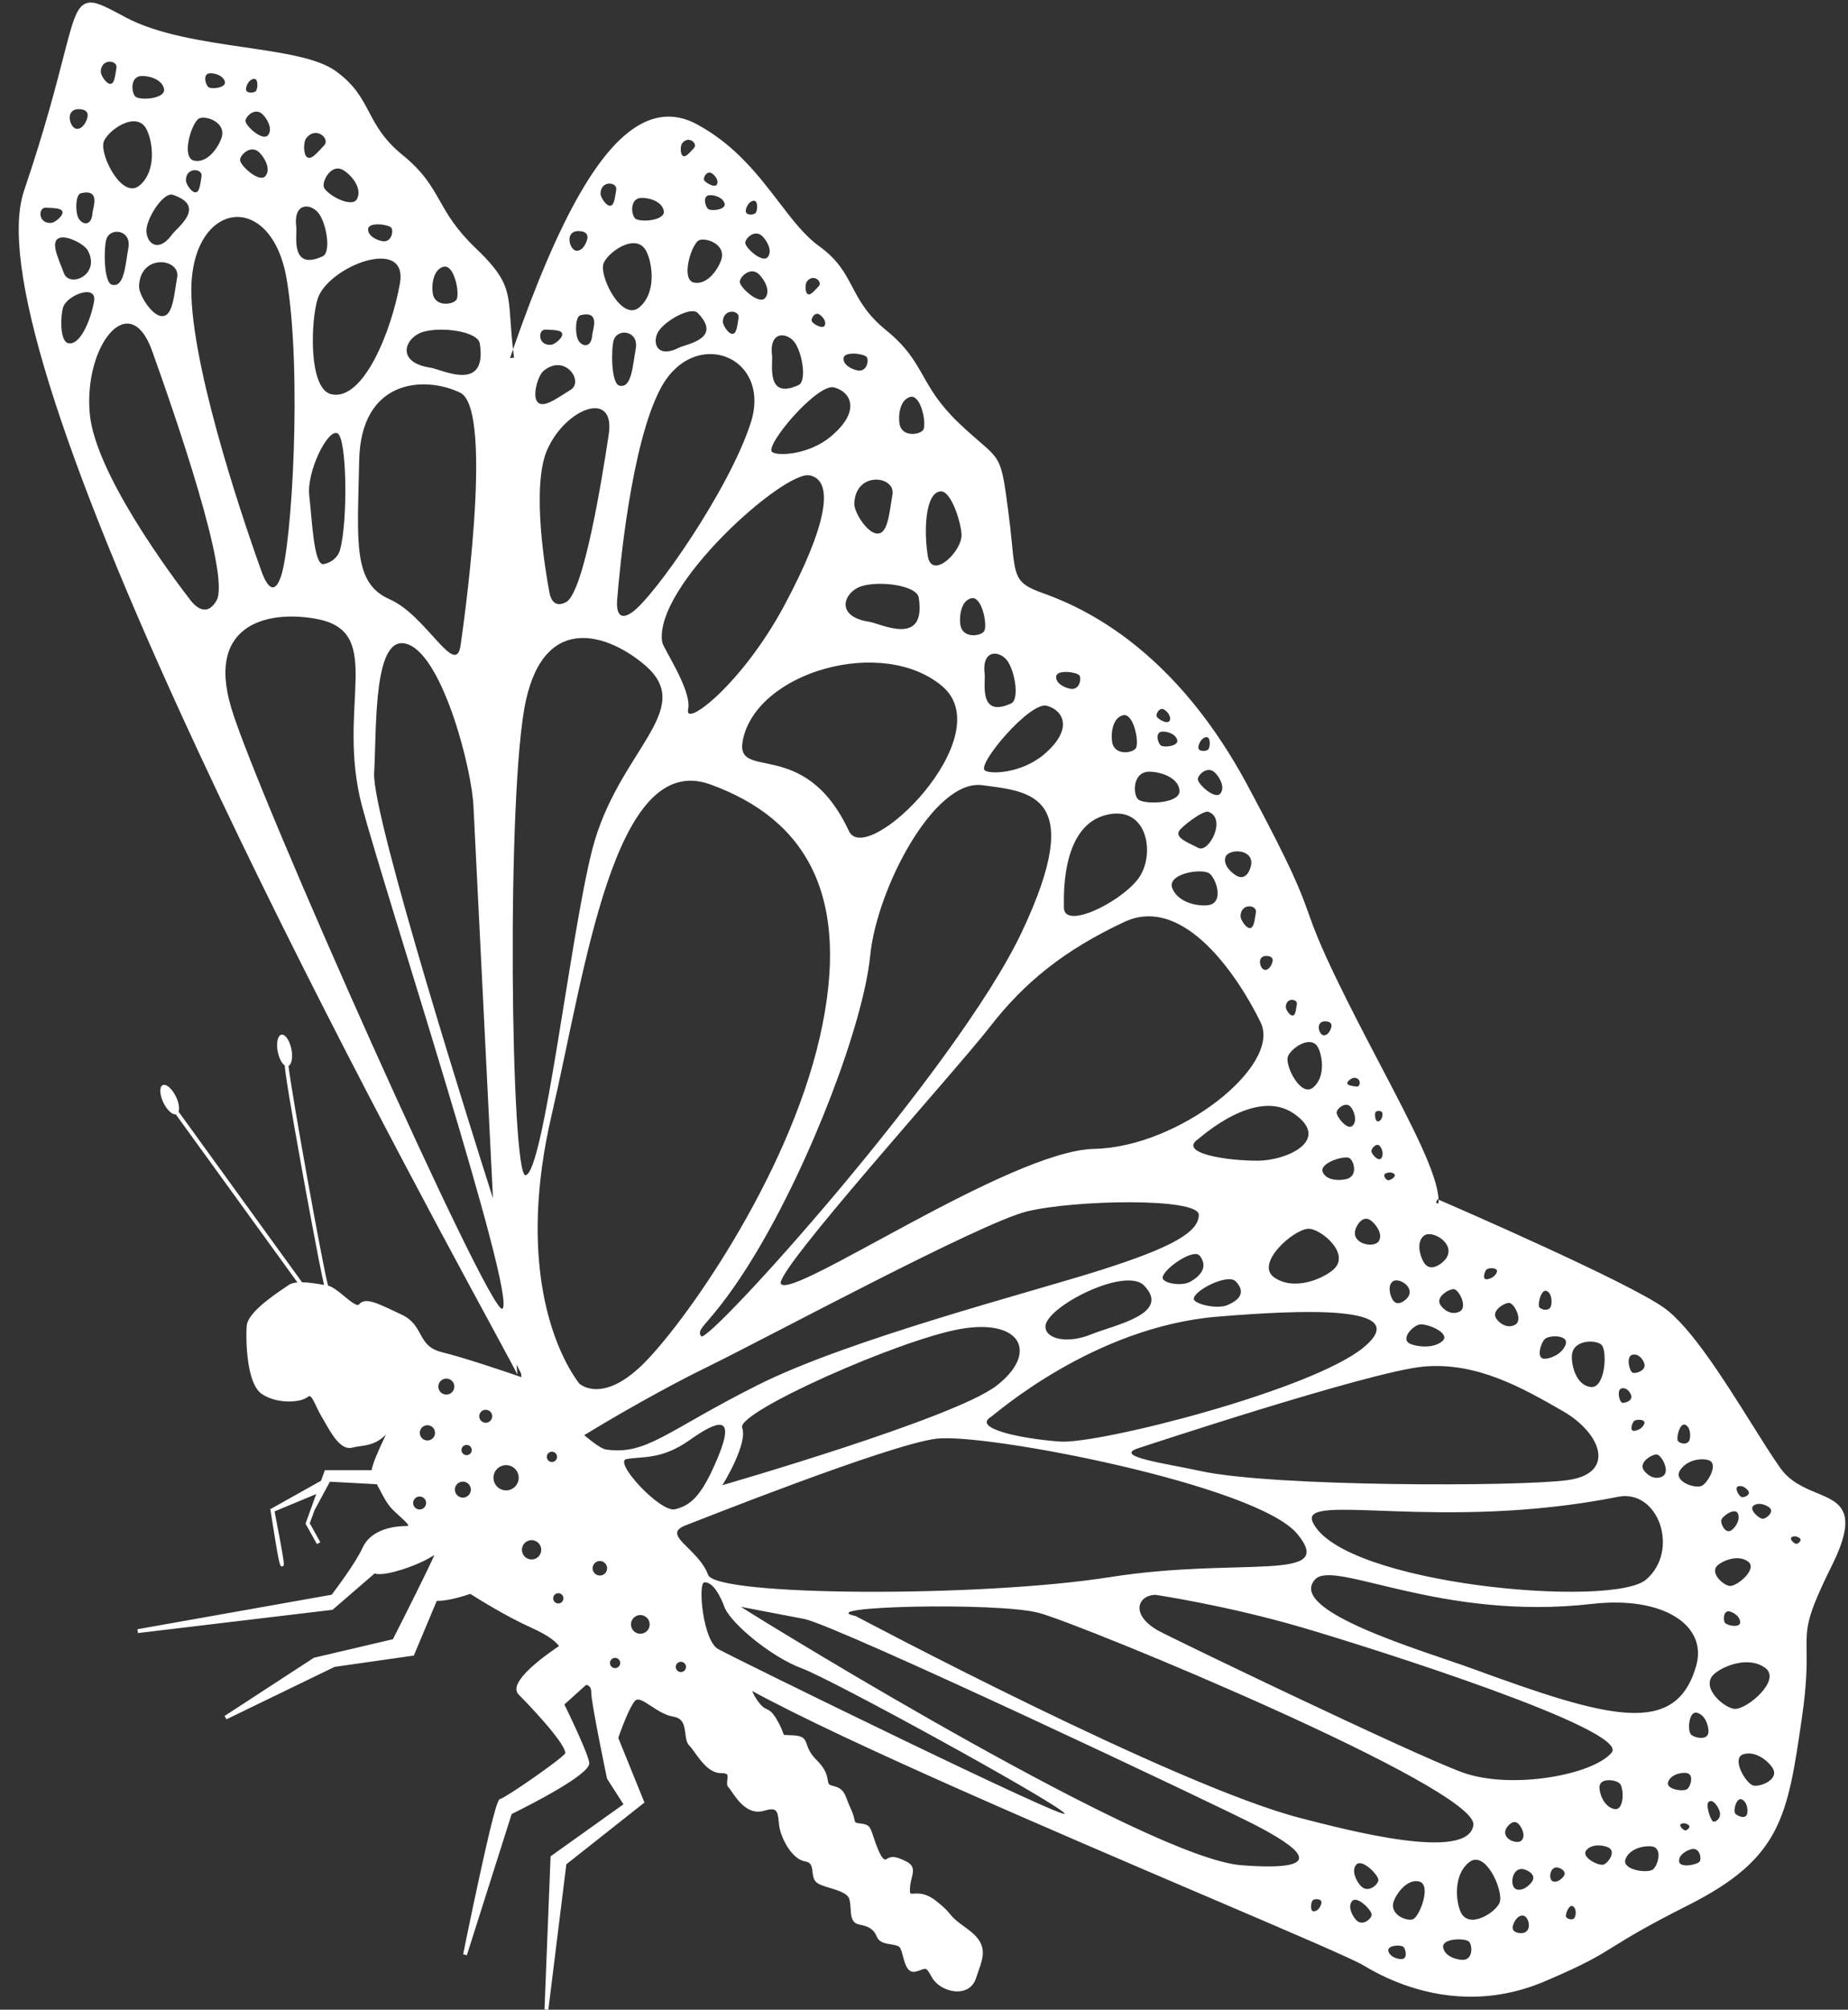 <?xml version="1.0" encoding="UTF-8" standalone="no"?><svg xmlns="http://www.w3.org/2000/svg" xmlns:xlink="http://www.w3.org/1999/xlink" fill="#000000" height="1101.4" preserveAspectRatio="xMidYMid meet" version="1" viewBox="89.0 48.6 1013.2 1101.4" width="1013.2" zoomAndPan="magnify"><rect x="89.0" y="48.6" width="1013.2" height="1101.4" fill="#333333" stroke="none"/><g id="change1_1"><path d="M1099.839,877.88c-2.219-5.899-8.032-8.317-14.769-11.096c-6.878-2.859-14.669-6.077-20.127-13.864 c-4.54-6.422-10.004-15.141-15.795-24.381c-14.702-23.389-32.956-52.51-47.62-63.083c-19.505-14.116-114.549-55.41-123.804-59.388 c0.021,0.236,0.033,0.438,0.038,0.67c0,0.541-0.066,1.055-0.262,1.499c-0.732-0.323-1.153-0.503-1.202-0.522l0.842-1.916 c0.126,0.045,0.312,0.142,0.585,0.269c-0.568-13.92-14.326-40.215-31.705-73.4c-7.748-14.784-15.757-30.06-23.455-45.912 c-10.179-20.928-13.276-29.591-16.276-37.962c-4.31-12.006-8.364-23.347-33.371-69.905c-18.071-33.66-40.1-60.53-65.5-79.826 c-21.472-16.307-39.764-22.93-47.56-25.754c-13.91-5.036-14.238-8.459-16.112-27.349c-0.458-4.693-1.054-10.514-1.983-17.475 c-3.519-26.747-3.945-27.782-15.413-37.595c-2.999-2.568-6.71-5.759-11.495-10.308c-10.851-10.362-15.364-18.315-19.724-26.01 c-4.617-8.098-8.983-15.771-20.226-24.937c-10.583-8.58-14.648-16.286-18.587-23.743c-4.048-7.668-7.857-14.913-18.21-22.39 c-7.977-5.73-14.855-14.708-22.111-24.221c-11.249-14.685-24.007-31.312-44.943-42.594c-9.714-5.223-19.472-5.539-29.022-0.945 c-23.253,11.187-46.134,50.8-71.758,124.335c0.159,1.45,0.355,2.944,0.568,4.499l-2.099,0.267c-0.021-0.095-0.016-0.178-0.021-0.264 c0.53-1.517,1.043-3.008,1.552-4.502c-0.699-6.175-1.065-11.285-1.361-15.575c-1.191-16.91-1.639-23.219-19.062-39.857 c-10.851-10.362-15.369-18.311-19.724-26.01c-4.617-8.097-8.982-15.768-20.229-24.937c-10.583-8.58-14.653-16.283-18.582-23.741 c-4.059-7.671-7.862-14.913-18.22-22.392c-9.944-7.182-28.651-9.916-50.319-13.094c-22.237-3.27-47.429-6.951-65.191-16.513 l-0.399-0.231c-11.304-6.053-16.943-9.091-21.374-7.141c-5.076,2.207-7.299,10.792-12.134,29.59 c-4.059,15.771-10.2,39.619-21.494,72.95c-13.21,39.013,18.527,141.593,94.394,304.852 c60.563,130.377,131.794,261.878,162.237,318.032c7.703,14.233,13.309,24.624,13.878,25.97c-0.011-0.063-0.011-0.119-0.022-0.181 c-0.125-1.297-0.262-3.138-0.448-5.369c1.983,3.792,2.431,4.753,2.535,5.189c-0.016,0.048,0.006,0.057,0,0.081 c0,0.059-0.005,0.086,0,0.145c0.082,0.655,0.104,1.145,0.115,1.495c-0.498-0.183-1.235-0.447-2.147-0.752 c-7.922-2.723-29.421-9.995-41.261-12.888c-7.528-1.844-9.627-5.647-12.041-10.047c-2.109-3.839-4.286-7.816-10.198-10.582 c-1.169-0.563-2.289-1.084-3.355-1.583c-10.812-5.111-16.762-7.945-20.073-3.994c-1.043,1.243-4.895-1.945-7.993-4.485 c-3.064-2.537-6.245-5.138-8.922-5.849c-2.71-9.177-20.275-106.943-21.701-120.376c1.748-0.904,2.486-4.823,1.579-9.247 c-0.956-4.758-3.387-8.314-5.452-7.893c-2.055,0.424-2.978,4.615-2.006,9.403c0.699,3.499,2.197,6.347,3.781,7.46 c0,0,0,0,0.027,0.011c0.312,4.094,2.191,17.125,10.069,60.471c0.393,2.22,8.971,49.351,11.484,59.791 c-0.339-0.035-0.678-0.103-1.022-0.169c-3.355-0.56-7.387-1.222-11.015-1.282l-0.016-0.008l-67.694-93.485 c0.607-1.83,0.126-4.99-1.448-8.265c-2.114-4.377-5.37-7.182-7.261-6.273c-1.895,0.91-1.721,5.214,0.393,9.593 c1.956,4.036,4.874,6.744,6.786,6.413l66.688,92.095c-1.913,0.161-3.568,0.585-4.786,1.431c-0.383,0.255-0.902,0.607-1.508,1.016 c-9.769,6.539-21.04,14.891-21.526,21.431c-0.47,5.922-0.443,31.085,8.14,37.155c7.982,5.622,21.281,5.054,25.362,1.722 c0.639-0.506,0.961-0.446,1.06-0.412c1.076,0.248,2.35,2.929,3.589,5.572c0.825,1.719,1.754,3.649,2.846,5.495 c0.531,0.902,1.125,1.915,1.733,2.988c4.005,7.029,8.955,15.762,15.085,14.17c1.388-0.38,2.792-0.582,4.289-0.783 c4.349-0.615,9.212-1.303,14.233-6.367c-0.137,0.29-0.273,0.61-0.426,0.927c-4.168,8.761-6.748,14.797-7.397,18.549l-25.635-0.002 l-2.104,5.807l-27.132,15.196l-0.732,0.304l0.158,0.823c4.3,27.338,4.989,30.236,5.895,30.565c0.12,0.043,0.235,0.051,0.35,0.067 l0.514-0.014l0.327-0.366c0.405-0.476,0.759-0.921-4.863-29.79l22.838-9.49l-5.868,16.205l6.245,11.225l1.858-1.041l-5.78-10.367 l2.578-7.121l8.458-15.663l25.733,1.374c0.519,0.931,1.038,1.944,1.579,2.964c2.006,3.827,4.065,7.788,6.731,10.573 c1.093,1.134,2.486,2.407,3.836,3.639c1.885,1.708,4.988,4.512,5.174,5.516c-0.142,0.062-0.536,0.203-1.448,0.215 c-5.513,0.054-18.865,1.339-23.679,11.888c-3.819,8.409-15.15,23.37-16.954,25.76L164.37,941.475l0.295,2.097l106.331-12.703 l0.322-0.025l23.073-19.935c1.617,0.557,5.6,0.861,15.183-2.188c9.143-2.921,14.596-6.042,17.606-7.908 c-3.343,7.581-14.699,30.303-22.763,46.139l-43.315,10.157l-48.975,31.9l1.043,1.83l59.296-28.733l43.419-6.195l12.59-29.984 c2.033,0.049,7.846-0.211,18.374-3.827c2.869,1.835,19.379,12.256,33.3,18.46c11.19,5.019,14.435,8.783,15.298,10.176 c-4.502,2.985-22.903,15.615-23.308,23.267c-0.071,1.453,0.486,2.737,1.563,3.608c0.071,0.055,7.282,7.332,13.965,15.045 c12.779,14.786,11.255,16.854,11.195,16.945c-3.847,4.41-32.891,24.289-35.316,24.776c-1.191,0.133-2.443,0.283-11.78,43.144 c-4.551,20.837-8.791,41.896-8.84,42.106l2.038,0.508l24.569-77.385c10.736-5.281,43.452-21.924,42.55-28.082 c-0.836-5.566-11.495-27.582-13.648-31.944l11.96-10.784c0.443,0.105,1.191,0.32,1.82,0.944c0.656,0.695,0.983,1.75,0.956,3.166 c-0.142,5.21,8.25,45.443,8.622,47.174l0.049,0.189l8.987,14.003l-39.955,28.511l-3.338,83.905l2.109,0.167l9.867-79.693 l42.818-33.846l-14.352-35.445c0.764-2.169,4.715-13.488,8.113-18.862c0.295-0.43,0.563-0.849,0.869-1.221 c1.601-2.069,4.311-0.433,8.982,2.627c3.606,2.385,7.726,5.073,12.255,5.829c5.486,0.904,6.021,4.998,6.578,9.355 c0.318,2.59,0.651,5.043,2.186,6.538c0.863,0.853,1.885,2.274,3.076,3.929c3.42,4.771,8.119,11.28,14.462,11.128 c1.551-0.037,2.633,0.213,3.076,0.714c0.508,0.554,0.383,1.704,0.208,2.893c-0.208,1.515-0.432,3.226,0.786,4.354 c0.383,0.366,0.989,1.27,1.688,2.317c3.136,4.548,8.949,13.088,17.877,10.287c2.798-0.893,4.753-0.952,5.868-0.239 c1.415,0.939,1.655,3.417,1.934,6.047c0.109,1.268,0.235,2.565,0.513,3.833c1.202,5.727,6.551,16.97,14.101,18.197 c3.12,0.503,3.541,2.502,3.934,5.718c0.224,1.903,0.476,3.873,1.721,5.321c1.306,1.496,4.261,2.392,7.666,3.429 c4.359,1.319,9.796,2.976,10.708,5.953c0.591,1.895,0.705,3.868,0.809,5.787c0.229,3.695,0.438,7.5,4.687,8.353 c4.809,0.941,7.917,2.325,9.622,6.586c1.311,3.292,4.737,3.819,7.78,4.295c1.83,0.294,3.546,0.574,4.54,1.359 c0.89,0.694,1.541,3.146,2.092,5.311c1.109,4.16,2.48,9.352,6.983,8.246c1.306-0.32,2.327-0.691,3.152-1.018 c2.557-0.929,2.819-1.032,5.654,4.124c2.699,4.873,9.409,8.269,15.282,7.694c4.414-0.422,7.594-2.972,8.955-7.203 c0.415-1.302,0.869-2.559,1.268-3.751c2.989-8.481,5.354-15.167-6.174-23.351c-6.676-4.752-8.086-6.429-9.561-8.243 c-1.289-1.547-2.737-3.296-7.409-6.975c-5.6-4.421-9.735-4.155-12.238-4.007c-0.786,0.056-1.601,0.104-1.814-0.086 c-0.114-0.097-0.355-0.527-0.327-2.169c0.011-2.386,0.524-4.447,0.978-6.247c0.884-3.464,1.721-6.72-2.863-9.066 c-6.147-3.134-8.344-2.959-10.944-1.37c-0.557,0.341-0.846,0.291-1.071,0.211c-1.283-0.466-2.912-3.445-4.895-8.884 c-0.606-1.702-1.071-3.092-1.437-4.218c-1.715-5.151-2.147-6.018-7.021-6.615c-2.699-0.323-2.699-0.323-3.147-2.16 c-0.29-1.245-0.716-3.136-2.01-5.911c-0.836-1.782-1.421-3.302-1.934-4.656c-1.601-4.16-2.535-6.664-7.895-7.89 c-2.371-0.546-2.458-1.152-2.803-3.125c-0.366-2.352-0.972-5.869-5.879-10.778c-3.862-3.816-4.846-6.675-5.567-8.761 c-1.005-2.948-1.825-4.645-7.151-5.006c-1.617-0.1-2.781-0.12-3.644-0.15c-0.798-0.006-1.612-0.044-1.77-0.132 c-0.114-0.097-0.317-0.652-0.497-1.146c-0.41-1.085-1.055-2.912-2.59-5.746c-3.049-5.655-4.704-6.427-6.425-7.25 c-1.125-0.519-2.142-1.001-3.863-3.103c-2.185-2.673-3.321-5.045-4.053-6.79c51.778,28.25,166.605,77.303,248.87,112.459 c44.88,19.18,80.316,34.312,86.299,37.927c5.666,3.448,13.091,7.3,21.947,10.508c20.051,7.255,47.314,11.036,77.473-1.777 c22.521-9.605,29.011-13.629,37.939-19.192c7.708-4.78,17.297-10.751,40.507-22.441c51.34-25.865,54.629-48.552,62.579-103.383 c2.726-18.907,2.601-29.113,2.503-36.543c-0.174-12.642-0.24-17.874,13.768-46.125C1100.04,893.117,1102.127,883.97,1099.839,877.88 z M359.279,705.3c0,0-0.312-0.963-0.885-2.766c-7.873-24.686-65.631-206.678-64.27-230.324c1.448-25.377-0.645-77.707,18.669-70.449 c19.322,7.263,35.237,69.398,35.827,89.419L359.279,705.3z M332.19,194.78c5.835-1.504,8.993,14.522,7.142,17.949 c-1.491,2.754-11.643,4.443-13.025-3.115C325.504,205.218,326.356,196.275,332.19,194.78z M320.92,230.502 c9.905-3.001,30.098-0.407,31.153,6.397c4.18,27.228-20.838,14.151-27.11,13.192C305.586,247.133,311.028,233.505,320.92,230.502z M341.266,263.783c19.472,9.33,0.611,135.758,0.322,138.004c-2.485,19.329-18.63-15.886-39.007-24.789 c-20.378-8.903-17.56-31.498-16.648-76.109C286.851,256.27,321.788,254.445,341.266,263.783z M308.258,203.948 c-4.693,26.405-20.101,64.557-37.535,60.728c-12.937-2.84-11.255-41.143-7.512-52.46 C269.024,194.596,312.956,177.549,308.258,203.948z M275.41,350.031c-0.797,2.84-3.496,6.64-8.943,7.713 c-5.436,1.076-6.36-24.295-7.9-37.488c-1.547-13.187,10.14-36.746,15.434-34.203C279.295,288.602,279.738,334.625,275.41,350.031z M303.477,173.348c1.404,1.491,0.361,8.16-4.622,7.463c-2.896-0.401-8.288-2.772-8.02-6.711 C291.096,170.162,301.724,171.491,303.477,173.348z M277.241,141.87c3.901,2.301,10.266,9.18,7.72,15.351 c-2.54,6.174-16.915-2.021-18.384-5.996C265.402,148.022,270.532,137.916,277.241,141.87z M256.785,124.525 c5.24-7.186,13.523,0.039,9.9,3.788c-3.627,3.75-7.25,8.626-9.643,6.118C255.256,132.566,255.425,126.398,256.785,124.525z M264.227,166.202c4.021,6.27,6.206,20.791,1.694,22.855c-18.058,8.265-13.916-11.661-14.484-16.196 C249.667,158.835,260.195,159.929,264.227,166.202z M228.069,91.82c2.716-0.468,2.354,5.519,1.169,6.762 c-0.95,0.999-5.578,1.473-5.36-1.348C224.01,95.593,225.359,92.29,228.069,91.82z M232.822,111.119 c2.453,2.276,5.961,8.023,3.13,11.54c-2.824,3.523-11.916-4.674-12.336-7.556C223.266,112.782,228.605,107.21,232.822,111.119z M231.036,132.025c2.765,2.568,6.715,9.052,3.524,13.021c-3.185,3.974-13.446-5.272-13.921-8.529 C220.251,133.896,226.272,127.614,231.036,132.025z M246.219,201.844c8.442,50.562,2.874,145.423-3.25,162.895 c-4.726,13.484-9.763-0.702-10.654-3.173c-6.862-19.062-36.879-104.853-38.376-150.948 C192.261,158.561,237.778,151.283,246.219,201.844z M203.822,88.792c2.252-0.244,7.07,0.74,8.392,4.296 c1.322,3.556-6.872,4.582-8.856,3.297C201.767,95.348,199.949,89.209,203.822,88.792z M197.91,113.664 c3.224-2.111,15.381,1.645,12.566,10.434c-1.649,5.109-7.731,14.15-15.019,12.556C188.174,135.064,193.9,116.294,197.91,113.664z M199.511,145.251c-0.764,4.274-1,9.327-3.824,8.709c-2.093-0.46-4.846-4.801-4.781-6.729 C191.179,139.833,200.271,140.974,199.511,145.251z M183.76,155.372c18.843,6.247,2.245,18.011-0.426,21.726 c-8.261,11.466-15.222,3.504-13.894-3.833C170.757,165.928,179.05,153.806,183.76,155.372z M186.142,200.55 c-1.846,10.396-2.42,22.688-9.288,21.18c-5.092-1.119-11.79-11.666-11.621-16.358C165.899,187.383,187.989,190.155,186.142,200.55z M166.446,90.256c3.764-0.227,11.359,1.572,12.468,7.017c1.115,5.447-12.626,6.469-15.495,4.4 C161.114,100.013,159.972,90.639,166.446,90.256z M169.473,119.713c3.24,6.621,5.518,22.454-3.891,30.482 c-9.425,8.028-21.602-15.919-19.849-23.421C147.143,120.733,163.927,108.323,169.473,119.713z M159.387,184.445 c-1.754,9.944-2.305,21.689-8.868,20.246c-4.873-1.07-4.6-20.783-3.19-25.04C149.514,173.017,161.157,174.514,159.387,184.445z M152.842,85.794c-0.759,4.276-0.995,9.33-3.814,8.711c-2.104-0.463-4.857-4.801-4.781-6.728 C144.515,80.379,153.607,81.517,152.842,85.794z M139.723,165.253c-0.536,8.113-6.359,6.345-7.954,2.365 c-1.596-3.986-1.235-12.426,1.535-13.101C144.406,151.821,139.899,162.626,139.723,165.253z M130.545,108.586 c1.732-0.427,7.151-0.355,6.485,3.841c-0.387,2.438-2.53,6.981-5.977,6.779C127.611,119.003,124.737,110.003,130.545,108.586z M114.176,162.418c4.338,0.308,9.387,0.012,9.069,2.885c-0.245,2.129-4.266,5.33-6.19,5.461 C109.674,171.268,109.843,162.111,114.176,162.418z M121.792,178.943c4.168-1.346,13.5,3.472,15.369,6.955 c7.146,13.344-10.08,20.696-13.141,12.367C120.957,189.926,116.165,180.757,121.792,178.943z M126.441,236.691 c-4.874-1.071-4.239-15.486-2.824-19.744c2.185-6.636,18.718-13.049,16.948-3.114C138.8,223.77,133.004,238.131,126.441,236.691z M207.69,377.755c-6.092,10.504-13.194,1.168-14.451-0.455c-9.659-12.53-52.029-69.073-55.028-101.949 c-3.388-37.131,21.718-69.336,34.196-34.43C184.89,275.822,215.591,364.153,207.69,377.755z M364.447,765.828 c-6.605,4.734-134.247-281.138-148.655-329.26c-14.412-48.119,23.182-53.632,47.817-48.562c36.71,7.552,9.54,48.245,23.865,102.309 C299.926,537.3,372.665,759.959,364.447,765.828z M322.405,873.503c-0.666,1.847-2.704,2.805-4.557,2.134 c-1.839-0.666-2.795-2.707-2.128-4.557c0.664-1.845,2.707-2.799,4.554-2.131C322.127,869.62,323.078,871.654,322.405,873.503z M327.263,835.272c-0.776,2.168-3.18,3.292-5.343,2.509c-2.174-0.785-3.295-3.186-2.508-5.352c0.786-2.169,3.18-3.295,5.354-2.509 C326.929,830.704,328.049,833.101,327.263,835.272z M1050.486,873.668c2.912-2.006,7.124-0.173,8.709,1.222 c2.743,2.402-1.945,6.113-3.715,6.049C1053.278,880.861,1047.558,875.672,1050.486,873.668z M1042.05,863.126 c2.382-0.708,4.797,1.414,5.546,2.685c1.328,2.191-2.606,3.666-3.77,3.238C1042.373,868.525,1039.669,863.838,1042.05,863.126z M1032.74,881.649c0.667-2.354,7.759-7.145,9.146-3.469c1.388,3.672-1.688,7.723-3.606,9.068 C1034.969,889.562,1032.21,883.543,1032.74,881.649z M1030.992,906.214c3.055-2.533,11.053-5.736,16.418-1.82 c5.371,3.919-5.633,13.34-9.78,13.371C1034.303,917.792,1025.719,910.565,1030.992,906.214z M1043.072,937.568 c0.164,3.348-7.004,2.013-8.326,0.399c-1.06-1.298-0.945-6.947,2.431-6.255C1039.133,932.109,1042.913,934.228,1043.072,937.568z M1056.786,962.651c9.031,6.591-9.48,22.429-16.44,22.481c-5.6,0.037-20.034-12.103-11.178-19.428 C1034.32,961.447,1047.755,956.057,1056.786,962.651z M1025.791,848.848c5.775,1.909-0.672,12.616-3.764,14.039 c-3.835,1.773-15.975-2.528-11.812-8.65C1014.377,848.115,1022.442,847.73,1025.791,848.848z M1012.902,829.397 c2.863,1.134,3.043,5.752,2.53,7.943c-0.896,3.769-5.906,2.275-6.572,0.774C1008.024,836.253,1010.039,828.268,1012.902,829.397z M1018.934,961.677c-11.261,38.862-47.451,28.941-122.875,1.329c-26.22-9.599-102.163-31.536-85.996-48.862 c10.468-11.205,68.709,22.992,151.728,13.465C1001.014,923.104,1025.398,939.387,1018.934,961.677z M495.895,831.031 c-3.196-8.44,86.324-48.316,119.805-54.13c33.48-5.809,42.79,13.373,19.515,31.222c-23.269,17.852-150.198,54.408-150.198,54.408 C486.045,861.087,499.097,839.471,495.895,831.031z M632.467,825.001c1.928-1.131,55.936-49.239,124.077-54.826 c45.558-3.741,108.334-6.73,80.241,16.719c-28.105,23.447-145.372,53.279-166.668,51.735 C648.83,837.083,621.589,831.389,632.467,825.001z M662.178,775.593c0.038-10.672,43.801-33.101,54.089-22.47 c15.074,15.583-15.98,21.466-29.115,26.793C674.012,785.247,662.156,782.382,662.178,775.593z M452.034,400.391 c-4.633-30.549,66.928-94.078,80.86-91.276c13.927,2.801,9.283,28.017-13.823,71.202c-23.116,43.185-55.061,67.479-52.806,57.094 C468.539,427.023,452.575,403.992,452.034,400.391z M425.503,234.923c2.186-6.634,13.828-5.137,12.058,4.799 c-1.759,9.939-2.311,21.685-8.867,20.248C423.82,258.895,424.098,239.183,425.503,234.923z M419.727,193.578 c1.415-6.037,18.194-18.449,23.75-7.062c3.234,6.623,5.513,22.451-3.907,30.476C430.152,225.029,417.974,201.08,419.727,193.578z M427.393,377.087c1.235-15.562,7.546-85.178,23.821-115.67c18.369-34.438,61.213-17.645,49.358,19.02 c-11.856,36.663-52.953,95.332-65.006,103.728C426.251,390.646,427.234,379.1,427.393,377.087z M496.354,453.836 c7.922-37.162,76.56-56.709,109.189-29.212c32.628,27.506-41.452,100.149-51.133,79.365 C529.851,451.306,491.268,477.683,496.354,453.836z M566.09,572.397c3.606-36.796,35.109-96.986,61.476-93.48 c26.378,3.503,57.231,4.959,21.75,80.275c-35.485,75.316-172.473,226.702-175.898,221.724c-3.431-4.979,6.086-6.036,29.465-44.692 C533.828,685.073,562.474,609.193,566.09,572.397z M631.801,611.265c18.636-24.068,40.54-41.918,73.604-57.402 c33.066-15.488,63.206,31.282,74.772,55.081c11.55,23.796-44.929,68.349-91.19,69.275c-46.27,0.923-165.731,83.036-171.834,73.967 C513.018,746.042,613.159,635.337,631.801,611.265z M751.797,527.119c3.786,2.217,8.665,16.158-0.202,17.525 c-5.147,0.8-16.33-0.973-19.778-9.021C728.358,527.576,747.098,524.357,751.797,527.119z M745.852,672.897 c1.89-1.316,31.511-28.371,52.398-14.094c20.882,14.283-2.994,25.815-19.794,25.898 C761.661,684.782,734.789,680.575,745.852,672.897z M819.875,744.544c-5.944,5.081-21.586,11.647-32.289,4.104 c-10.704-7.546,10.659-26.449,18.816-26.639C812.958,721.849,830.092,735.793,819.875,744.544z M828.622,683.159 c2.53,1.034,5.19,9.633-1.065,11.505c-3.644,1.086-11.348,1.15-13.336-3.745C812.237,686.025,825.491,681.867,828.622,683.159z M761.721,763.921c-5.581,2.265-18.207-0.654-18.197-3.535c0.012-4.535,18.601-14.059,22.966-9.546 C772.9,757.456,767.305,761.659,761.721,763.921z M741.673,750.984c-4.961,2.838-15.506,0.805-15.254-2.224 c0.387-4.766,17.041-16.312,20.401-11.925C751.747,743.268,746.623,748.146,741.673,750.984z M712.891,842.344 c0,0,126.888-42.061,156.457-44.792c29.568-2.735,55.018,12.083,76.369,24.297c21.362,12.213,29.591,34.357,2.524,37.948 c-27.083,3.587-161.584,3.649-201.034-5.027C728.653,850.686,699.084,846.862,712.891,842.344z M997.566,845.758 c2.737,0.659,7.43,9.786,2.776,12.046c-4.655,2.261-9.07-1.494-10.397-3.964C987.661,849.596,995.365,845.225,997.566,845.758z M984.815,832.762c-2.47,0.021-0.951-4.543,0.137-5.42c1.349-1.088,6.589-1.034,5.523,1.631 C989.426,831.645,986.257,832.751,984.815,832.762z M984.038,791.022c3.595-0.791,6.043,2.99,6.562,5.152 c0.896,3.719-5.169,5.506-6.606,4.646C982.203,799.758,980.444,791.811,984.038,791.022z M978.171,809.46 c2.846-0.624,4.791,2.365,5.207,4.079c0.705,2.948-4.092,4.368-5.24,3.686C976.717,816.379,975.318,810.083,978.171,809.46z M991.48,914.284c-18.582,15.826-166.283,2.713-182.68-31.323c-8.266-17.145,69.977,5.344,167.294-14.05 C998.369,864.471,1010.056,898.457,991.48,914.284z M950.809,791.633c0.471-9.377,14.036-8.887,16.473-5.768 c3.026,3.871,1.726,23.799-6.158,22.865C953.235,807.803,950.541,797.075,950.809,791.633z M947.329,785.607 c-2.136,5.394-8.539,7.633-11.452,7.657c-5.016,0.047-1.928-9.178,0.267-10.955C938.882,780.105,949.47,780.216,947.329,785.607z M936.91,756.083c2.858,1.13,3.038,5.75,2.524,7.941c-0.896,3.772-5.9,2.277-6.572,0.777 C932.031,762.935,934.047,754.947,936.91,756.083z M916.722,762.688c2.743,0.668,7.425,9.788,2.776,12.046 c-4.66,2.265-9.07-1.496-10.403-3.961C906.811,766.526,914.515,762.158,916.722,762.688z M904.107,744.277 c1.355-1.09,6.59-1.037,5.529,1.628c-1.06,2.663-4.224,3.775-5.66,3.792C901.49,749.716,903.02,745.151,904.107,744.277z M886.317,755.139c2.792,0.675,7.578,9.998,2.825,12.305c-4.748,2.311-9.261-1.529-10.622-4.051 C876.193,759.055,884.061,754.598,886.317,755.139z M869.735,725.787c4.458-3.469,17.696,4.493,12.091,12.511 c-1.666,2.387-8.409,8.148-12.118,2.266C867.55,737.15,865.294,729.254,869.735,725.787z M867.261,774.47 c4.305-0.75,17.412,4.888,12.538,9.11c-4.874,4.218-13.735,3.095-17.363,1.594C856.186,782.601,863.792,775.074,867.261,774.47z M860.956,759.448c-1.148,1.645-5.781,5.606-8.332,1.564c-1.481-2.354-3.049-7.787,0.016-10.167 C855.705,748.46,864.813,753.935,860.956,759.448z M848.597,691.752c1.017-0.578,3.481-1.114,4.841,0.285 c1.361,1.395-2.278,3.58-3.48,3.386C848.99,695.265,846.859,692.753,848.597,691.752z M843.188,658.033 c0.552-0.767,3.65-1.174,3.797,0.972c0.087,1.249-0.497,3.773-2.294,4.155C842.888,663.548,842.516,658.993,843.188,658.033z M845.51,676.667c1.043,1.217,2.393,4.425,0.852,6.619c-1.551,2.189-5.426-2.182-5.469-3.852 C840.856,678.083,843.723,674.57,845.51,676.667z M840.587,717.461c2.666,1.961,6.758,7.298,4.404,11.276 c-2.35,3.981-14.834,1.879-12.965-5.915C832.584,720.501,835.998,714.097,840.587,717.461z M831.48,639.272 c4.141,0.118,3.546,5.213,1.153,4.807c-2.405-0.41-5.235-0.519-4.901-2.103C827.977,640.803,830.393,639.234,831.48,639.272z M829.721,655.427c1.633,2.11,3.622,7.258,0.879,10.088c-2.732,2.828-8.824-4.788-8.764-7.283 C821.891,656.221,826.907,651.802,829.721,655.427z M814.389,608.45c1.218-0.302,5.059-0.25,4.59,2.721 c-0.273,1.725-1.792,4.942-4.224,4.796C812.314,615.825,810.276,609.455,814.389,608.45z M811.8,622.953 c2.289,4.689,3.9,15.888-2.765,21.569c-6.66,5.681-15.282-11.26-14.036-16.568C795.994,623.683,807.871,614.898,811.8,622.953z M800.031,598.955c-0.536,3.025-0.704,6.603-2.698,6.163c-1.481-0.325-3.442-3.396-3.382-4.758 C794.142,595.122,800.573,595.927,800.031,598.955z M782.15,572.599c1.223-0.304,5.059-0.251,4.584,2.717 c-0.279,1.728-1.787,4.942-4.229,4.8C780.068,579.973,778.041,573.605,782.15,572.599z M777.56,548.619 c-0.743,4.191-0.978,9.143-3.742,8.534c-2.049-0.453-4.753-4.702-4.677-6.594C769.408,543.317,778.309,544.428,777.56,548.619z M760.945,518.172c1.661-4.424,14.593-4.532,14.101,3.647c-0.142,2.441-2.437,9.497-7.66,6.922 C764.355,527.241,759.282,522.596,760.945,518.172z M750.223,452.611c2.716-0.467,2.35,5.518,1.164,6.761 c-0.945,1.001-5.573,1.478-5.349-1.345C746.164,456.39,747.508,453.082,750.223,452.611z M754.976,471.911 c2.453,2.274,5.959,8.026,3.131,11.54c-2.819,3.52-11.916-4.679-12.343-7.558C745.426,473.572,750.764,468.003,754.976,471.911z M751.463,493.496c10.334,3.63,0.306,22.754-5.403,19.813c-5.715-2.953-12.752-5.501-10.638-9.22 C736.99,501.329,748.764,492.553,751.463,493.496z M734.368,453.879c1.322,3.555-6.873,4.581-8.857,3.297 c-1.601-1.033-3.415-7.178,0.465-7.592C728.232,449.338,733.04,450.324,734.368,453.879z M727.288,437.497 c1.524,0.897,4.01,3.587,3.021,5.992c-0.995,2.413-6.605-0.787-7.179-2.34C722.671,439.897,724.67,435.953,727.288,437.497z M718.933,471.518c5.37-0.107,15.893,2.708,16.751,10.12c0.863,7.416-18.751,8.093-22.537,5.151 C710.099,484.428,709.705,471.706,718.933,471.518z M704.658,440.593c5.834-1.505,9.003,14.524,7.146,17.947 c-1.491,2.759-11.642,4.443-13.024-3.114C697.97,451.031,698.822,442.088,704.658,440.593z M694.096,495.61 c24.204-7.358,29.034,21.91,18.582,35.061c-10.441,13.155-41.288,28.062-40.37,14.63 C672.466,542.999,669.892,502.962,694.096,495.61z M680.694,418.649c1.41,1.492,0.366,8.16-4.611,7.463 c-2.906-0.405-8.294-2.773-8.026-6.71C668.319,415.46,678.946,416.789,680.694,418.649z M662.915,435.368 c9.097,2.457,14.943,12.844-1.732,26.846c-12.385,10.39-29.924,10.886-32.365,8.464 C625.021,466.913,653.819,432.913,662.915,435.368z M641.657,411.261c4.027,6.274,6.201,20.793,1.694,22.859 c-18.063,8.259-13.921-11.662-14.489-16.2C627.097,403.898,637.62,404.993,641.657,411.261z M621.48,376.468 c5.841-1.504,8.998,14.525,7.152,17.949c-1.491,2.753-11.648,4.443-13.036-3.111C614.798,386.908,615.645,377.968,621.48,376.468z M604.428,317.904c6.152-0.896,11.577,17.633,11.752,23.671c0.273,9.397-16.314,25.153-18.489,11.768 C595.506,339.958,596.14,319.111,604.428,317.904z M588.081,266.131c5.835-1.505,8.999,14.528,7.147,17.948 c-1.492,2.753-11.648,4.447-13.03-3.113C581.394,276.574,582.247,267.629,588.081,266.131z M592.731,376.185 c4.18,27.226-20.832,14.15-27.104,13.193c-19.385-2.957-13.938-16.59-4.043-19.586C571.483,366.789,591.682,369.381,592.731,376.185 z M578.302,319.698c-1.847,10.395-2.42,22.687-9.283,21.18c-5.092-1.123-11.801-11.67-11.632-16.36 C558.065,306.532,580.154,309.303,578.302,319.698z M564.124,244.189c1.403,1.494,0.366,8.163-4.617,7.466 c-2.902-0.401-8.294-2.772-8.021-6.712C551.749,241,562.375,242.332,564.124,244.189z M541.215,226.903 c-0.995,2.408-6.6-0.786-7.179-2.342c-0.459-1.251,1.547-5.194,4.164-3.649C539.724,221.808,542.204,224.491,541.215,226.903z M531.353,202.953c3.448-4.739,8.906,0.021,6.518,2.498c-2.387,2.469-4.781,5.681-6.349,4.03 C530.343,208.252,530.457,204.188,531.353,202.953z M525.076,236.806c4.026,6.269,6.212,20.794,1.699,22.852 c-18.063,8.262-13.916-11.659-14.484-16.197C510.521,229.441,521.043,230.531,525.076,236.806z M546.345,260.91 c9.097,2.457,14.937,12.846-1.743,26.844c-12.369,10.397-29.918,10.889-32.361,8.467 C508.439,292.453,537.243,258.448,546.345,260.91z M502.068,158.626c2.716-0.471,2.35,5.52,1.17,6.763 c-0.957,0.998-5.573,1.472-5.36-1.348C498.009,162.399,499.354,159.095,502.068,158.626z M506.828,177.925 c2.447,2.274,5.95,8.024,3.12,11.536c-2.819,3.525-11.911-4.673-12.331-7.556C497.271,179.589,502.599,174.012,506.828,177.925z M505.024,198.829c2.776,2.568,6.726,9.055,3.535,13.021c-3.185,3.975-13.446-5.272-13.926-8.529 C494.245,200.703,500.272,194.422,505.024,198.829z M493.934,222.807c-0.765,4.276-1,9.333-3.82,8.712 c-2.103-0.463-4.851-4.799-4.785-6.731C485.607,217.394,494.693,218.533,493.934,222.807z M486.208,159.894 c1.333,3.553-6.873,4.577-8.845,3.296c-1.607-1.036-3.415-7.175,0.453-7.592C480.067,155.354,484.88,156.339,486.208,159.894z M479.138,143.515c1.524,0.893,4.005,3.579,3.011,5.991c-0.99,2.41-6.6-0.788-7.179-2.341 C474.505,145.912,476.515,141.967,479.138,143.515z M471.904,180.468c3.224-2.111,15.386,1.648,12.561,10.436 c-1.633,5.107-7.72,14.151-15.008,12.556C462.163,201.868,467.895,183.097,471.904,180.468z M462.939,127.246 c3.442-4.737,8.905,0.025,6.518,2.497c-2.387,2.474-4.781,5.687-6.354,4.034C461.928,132.55,462.037,128.483,462.939,127.246z M471.528,220.101c13.866,14.216-6.288,17.028-10.37,19.093c-12.61,6.384-15.123-3.889-10.578-9.796 C455.132,223.487,468.063,216.547,471.528,220.101z M440.44,157.058c3.765-0.225,11.359,1.575,12.479,7.021 c1.115,5.448-12.632,6.468-15.5,4.4C435.119,166.817,433.971,157.445,440.44,157.058z M426.847,152.598 c-0.765,4.28-1,9.333-3.83,8.711c-2.087-0.46-4.851-4.801-4.775-6.731C418.515,147.183,427.595,148.324,426.847,152.598z M422.755,286.68c-3.727,24.65-13.72,86.726-23.384,91.887c-7.458,3.986-8.889-3.924-9.151-5.305 c-2-10.655-10.222-58.301-1.076-78.473C399.469,272.012,426.481,262.03,422.755,286.68z M413.728,232.054 c-0.54,8.118-6.365,6.354-7.96,2.368c-1.59-3.983-1.241-12.426,1.535-13.099C418.411,218.628,413.893,229.43,413.728,232.054z M404.544,175.39c1.733-0.424,7.152-0.352,6.486,3.847c-0.394,2.435-2.53,6.978-5.977,6.773 C401.605,185.809,398.742,176.812,404.544,175.39z M388.181,229.226c4.327,0.304,9.375,0.008,9.064,2.882 c-0.241,2.132-4.267,5.33-6.196,5.461C383.668,238.075,383.848,228.921,388.181,229.226z M387.127,251.749 c11.741-9.535,22.226,5.98,14.626,10.564c-7.611,4.59-15.702,11.032-18.549,5.849C381.09,264.318,384.056,254.236,387.127,251.749z M377.363,432.362c10.911-49.033,46.414-35.49,65.443-19.038c28.339,24.504-15.227,46.759-29.115,100.935 c-12.074,47.082-26.525,177.279-36.562,178.398C369.053,693.556,366.447,481.393,377.363,432.362z M337.835,809.996 c-0.819,2.275-3.333,3.454-5.616,2.629c-2.279-0.823-3.458-3.341-2.633-5.617c0.824-2.28,3.343-3.454,5.621-2.633 C337.479,805.202,338.66,807.717,337.835,809.996z M346.893,866.454c-0.819,2.274-3.333,3.455-5.611,2.632 c-2.285-0.825-3.458-3.343-2.634-5.616c0.825-2.28,3.339-3.458,5.622-2.633C346.538,861.661,347.718,864.175,346.893,866.454z M347.472,844.227c-0.53,1.462-2.141,2.215-3.595,1.687c-1.469-0.53-2.218-2.139-1.694-3.601c0.531-1.459,2.142-2.212,3.601-1.681 C347.243,841.159,347.997,842.768,347.472,844.227z M358.651,825.977c-0.666,1.848-2.71,2.805-4.551,2.136 c-1.847-0.666-2.803-2.707-2.136-4.557c0.672-1.845,2.71-2.801,4.557-2.133C358.361,822.091,359.317,824.13,358.651,825.977z M372.971,860.814c-1.301,3.589-5.267,5.45-8.851,4.15c-3.589-1.297-5.447-5.267-4.152-8.854c1.306-3.593,5.272-5.45,8.856-4.15 C372.413,853.257,374.271,857.223,372.971,860.814z M385.428,899.757c-0.995,2.751-4.027,4.174-6.775,3.179 c-2.749-0.993-4.174-4.035-3.181-6.785c0.995-2.756,4.038-4.168,6.786-3.175C385.007,893.971,386.433,897.001,385.428,899.757z M390.656,849.646c-1.459-0.527-2.218-2.138-1.688-3.594c0.53-1.468,2.142-2.219,3.601-1.689c1.459,0.529,2.218,2.135,1.682,3.602 C393.727,849.422,392.115,850.177,390.656,849.646z M397.742,925.492c-0.53,1.461-2.141,2.219-3.601,1.69 c-1.459-0.527-2.207-2.141-1.682-3.6c0.53-1.462,2.141-2.216,3.601-1.687C397.519,922.424,398.272,924.031,397.742,925.492z M391.416,659.782c18.559-79.593,34.103-200.445,86.996-181.298c52.887,19.148,77.73,61.471,59.995,138.798 c-17.745,77.327-75.129,157.94-97.448,179.493c-22.329,21.552-34.404,10.034-34.404,10.034 C392.147,787.587,372.856,739.373,391.416,659.782z M409.32,835.128c0,0,33.65-20.834,67.485-37.386 c33.831-16.546,149.51-78.917,175.298-85.245c25.782-6.326,94.148-7.683,94.164,1.892c0.011,9.573-15.216,17.986-53.57,30.202 c-38.359,12.214-138.146,37.875-188.361,63.121c-50.216,25.244-60.739,38.477-83.063,35.273 C417.739,842.477,409.32,835.128,409.32,835.128z M421.624,909.419c-0.749,2.067-3.027,3.14-5.097,2.392 c-2.066-0.75-3.136-3.032-2.388-5.102c0.749-2.071,3.032-3.138,5.098-2.387C421.307,905.07,422.372,907.348,421.624,909.419z M428.868,960.942c-0.53,1.459-2.131,2.215-3.589,1.687c-1.459-0.527-2.218-2.139-1.694-3.598c0.536-1.461,2.147-2.215,3.606-1.687 C428.65,957.872,429.404,959.48,428.868,960.942z M444.893,940.582c-0.962,2.662-3.907,4.041-6.572,3.073 c-2.661-0.963-4.033-3.903-3.076-6.564c0.972-2.664,3.906-4.043,6.566-3.079C444.477,934.976,445.855,937.917,444.893,940.582z M432.485,848.231c8.889-1.625,19.116,0.536,34.628-10.418c15.494-10.956,25.138-14.078,15.752,8.825 c-9.381,22.899-15.642,26.974-23.685,29.084C451.138,877.83,425.039,849.588,432.485,848.231z M464.95,963.089 c-0.53,1.459-2.136,2.215-3.601,1.686c-1.453-0.527-2.212-2.141-1.688-3.599c0.53-1.459,2.142-2.215,3.601-1.687 C464.72,960.016,465.479,961.631,464.95,963.089z M465.283,884.389c4.666-1.723,110.631-44.003,137.048-47.327 c26.411-3.327,175.759,25.277,197.953,52.203c22.187,26.93-31.382,12.386-102.701,23.649 c-71.316,11.261-215.952,10.561-220.328-1.218C471.718,896.805,450.761,889.751,465.283,884.389z M482.717,952.335 c-8.386-4.716-11.222-36.357-7.501-36.568c6.376-0.36,11.162,14.049,11.162,14.049c4.032,8.991,25.559,26.935,42.358,33.152 c16.796,6.219,138.337,72.916,143.866,79.364C678.126,1048.777,491.092,957.051,482.717,952.335z M769.551,1070.807 c-50.278-3.819-253.402-128.314-272.793-140.625c-1.01-0.643-1.546-0.982-1.546-0.982l34.923,6.686 c18.734,3.978,227.824,102.807,247.605,113.162C797.524,1059.405,822.448,1074.828,769.551,1070.807z M809.495,1096.098 c-2.447,0.291-1.847-5.052-0.726-6.107c0.901-0.847,5.059-1.057,4.731,1.459C813.313,1092.908,811.948,1095.804,809.495,1096.098z M832.616,1100.907c-2.093-2.155-4.961-7.457-2.262-10.477c2.693-3.018,10.441,4.739,10.686,7.34 C841.249,1099.866,836.216,1104.602,832.616,1100.907z M835.195,1082.28c-2.36-2.432-5.594-8.418-2.557-11.82 c3.038-3.411,11.796,5.347,12.069,8.282C844.937,1081.105,839.249,1086.45,835.195,1082.28z M857.535,1122.244 c-2.021,0.11-6.293-0.996-7.315-4.236c-1.022-3.245,6.376-3.778,8.086-2.538C859.682,1116.471,861.016,1122.048,857.535,1122.244z M863.988,1100.256c-2.989,1.742-13.697-2.188-10.764-9.926c1.71-4.497,7.573-12.305,14.025-10.537 C873.707,1081.56,867.703,1098.092,863.988,1100.256z M802.179,1045.011c-69.215-17.774-244.005-110.743-244.005-110.743 c-25.526-5.32,77.468-7.821,100.426-1.749c22.969,6.071,241.076,96.037,238.213,116.306 C893.961,1069.09,827.7,1051.562,802.179,1045.011z M891.054,1122.675c-3.376,0.026-10.085-1.935-10.829-6.86 c-0.743-4.929,11.605-5.203,14.069-3.218C896.272,1114.192,896.868,1122.635,891.054,1122.675z M911.302,1090.955 c-1.552,5.337-17.15,15.665-21.587,5.212c-2.578-6.074-3.885-20.352,4.906-27.1C903.429,1062.322,913.22,1084.323,911.302,1090.955z M914.646,1050.997c0.732-1.621,4.136-5.833,7.015-2.718c1.683,1.811,3.929,6.293,1.64,8.875 C921.016,1059.741,912.176,1056.441,914.646,1050.997z M924.037,1107.943c-1.568,0.301-6.409-0.016-5.616-3.738 c0.459-2.169,2.59-6.134,5.661-5.792C927.158,1098.755,929.31,1106.945,924.037,1107.943z M928.982,1079.746 c-1.487,2.252-5.676,5.807-9.01,4.047c-3.343-1.762-2.125-12.021,4.3-10.813C926.19,1073.342,931.556,1075.868,928.982,1079.746z M890.82,1019.944c-26.744-9.684-161.145-74.423-167.083-77.855c-15.528-8.984-10.599-19.473-1.093-19.45 c0,0,39.374,5.854,80.629,17.986c41.271,12.133,179.423,56.161,169.386,68.409S917.574,1029.627,890.82,1019.944z M946.389,1076.748 c-1.032,1.55-3.918,3.991-6.207,2.785c-2.3-1.216-1.464-8.273,2.962-7.436C944.455,1072.344,948.154,1074.08,946.389,1076.748z M952.525,1099.064c-0.972,2.578-4.567,1.084-4.944-0.029c-0.459-1.392,1.672-6.842,3.704-5.792 C953.322,1094.292,953.082,1097.567,952.525,1099.064z M968.019,1070.514c-2.983,0.66-12.429-4.281-9.228-7.982 c3.208-3.7,9.474-2.721,12.086-1.407C975.379,1063.379,970.412,1069.978,968.019,1070.514z M973.969,1040 c-5.562-1.279-7.977-8.268-8.053-11.68c-0.138-5.868,9.381-4.359,11.238-2.183C979.471,1028.844,979.536,1041.286,973.969,1040z M995.02,1073.273c-3.393,2.08-17.144,0.005-14.762-5.924c2.377-5.924,10.523-7.374,14.304-6.868 C1001.057,1061.35,997.746,1071.598,995.02,1073.273z M1003.62,1025.045c1.661-4.132,7.338-5.147,9.971-4.791 c4.535,0.606,2.229,7.751,0.317,8.916C1011.547,1030.622,1001.953,1029.175,1003.62,1025.045z M1013.039,1051.731 c-1.06-0.037-3.808-2.53-2.404-3.495c1.409-0.958,3.426-0.079,4.191,0.591C1016.148,1049.979,1013.891,1051.764,1013.039,1051.731z M1020.819,1068.835c-1.524,1.844-10.932,3.598-11.233-0.133c-0.306-3.73,4.442-6.23,7.004-6.743 C1020.999,1061.067,1022.043,1067.349,1020.819,1068.835z M1015.94,998.933c-1.787-2.471-0.978-13.112,3.677-11.627 c4.666,1.478,6.251,7.625,6.075,10.539C1025.403,1002.868,1017.377,1000.919,1015.94,998.933z M1028.145,1046.783 c-1.475-1.034-4.392-9.743-2.065-10.925c2.333-1.181,4.841,2.827,5.66,5.187C1033.151,1045.116,1029.326,1047.619,1028.145,1046.783 z M1046.874,1042.673c-0.836,3.328-5.972,1-6.682-0.521c-0.879-1.884,1.011-8.918,3.955-7.331 C1047.087,1036.41,1047.366,1040.735,1046.874,1042.673z M1050.049,1027.052c-4.191-1.521-11.987-15.045-5.12-17.087 c6.862-2.052,13.834,4.075,16.025,7.745C1064.724,1024.024,1053.42,1028.276,1050.049,1027.052z M1073.87,894.709 c-1.125-0.041-4.033-2.681-2.54-3.702c1.48-1.023,3.622-0.091,4.431,0.619C1077.154,892.846,1074.772,894.74,1073.87,894.709z" fill="#ffffff"/></g></svg>